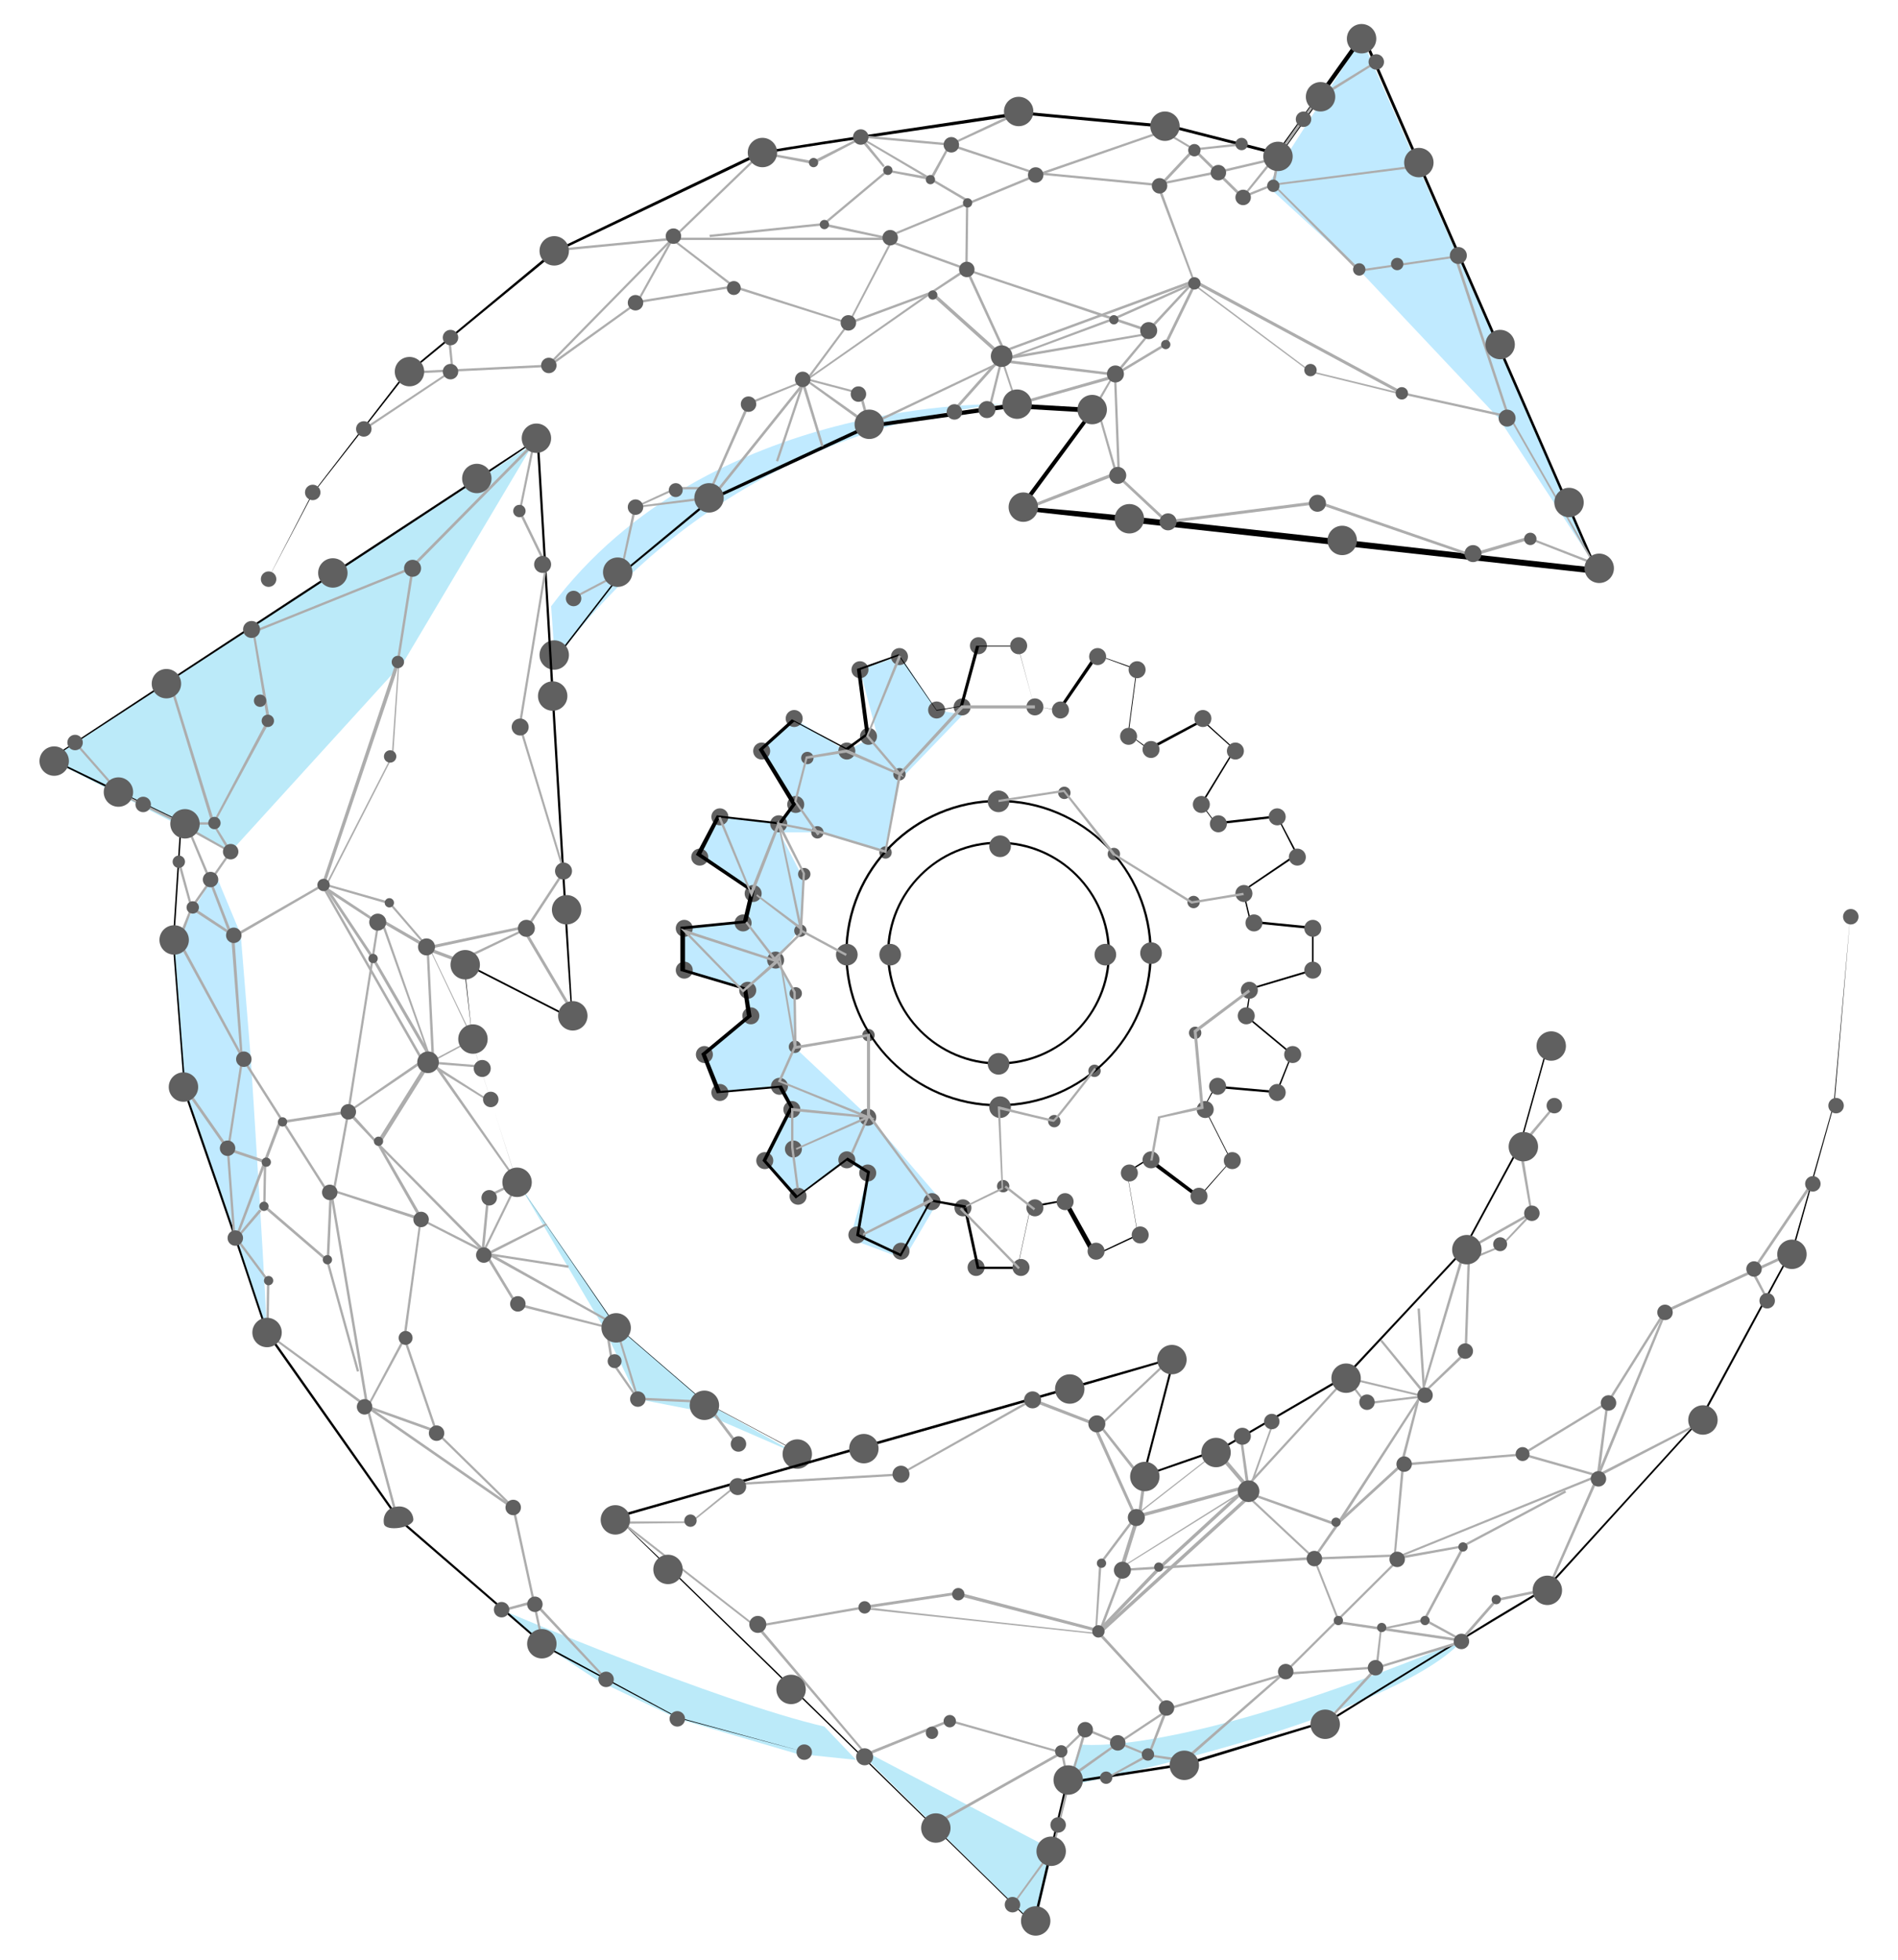 <?xml version="1.0" encoding="UTF-8"?><svg id="a" xmlns="http://www.w3.org/2000/svg" viewBox="0 0 245.2 253.1"><defs><style>.b{fill:#c0eaff;}.c{fill:#adadad;}.d{fill:#606060;}.e{fill:#bbeaf9;}</style></defs><polygon class="e" points="68.9 57.3 52.2 85.4 29.8 110 6.5 98.1 68.9 57.3"/><path class="b" d="m28.1,113.5l3,7.2,1.3,16s2.4,37.4,2,35.4-10.7-31.7-10.7-31.7l-1.3-18.6,4.8-8"/><polygon class="e" points="66.9 152.7 79.5 171.1 91.1 181.1 103 187.8 90.1 182.2 82.4 180.7 77.9 171.3 66.9 152.7"/><path class="e" d="m106.5,223l4.1,4.3-7.7-.8-15.3-4.5-10.3-4.9-7.3-4.8-5-4.3s27.4,11.7,41.5,15Z"/><polyline class="e" points="111.2 225.9 136 238.9 133.7 248.7 111.7 226.9"/><polygon class="b" points="175.6 34.9 193.6 54 205.9 72.8 175.9 5 163.7 24 175.6 34.9"/><polygon class="b" points="124.4 92.3 116.2 100.8 114.4 110.1 105.6 107.5 100.7 107.5 103.9 113.7 103.4 119.9 100.2 124.1 102.6 128.2 102.7 135.3 112.6 144.6 121.4 154.8 116.8 162.6 109.8 160 112.1 151.9 109.4 149.8 103 154.6 98.8 149.9 102.3 143.3 100.7 140.3 93 141.1 91 136.2 96.4 131.7 96.4 127.7 88.3 125.3 88.3 119.9 96.4 119.1 97.3 115.1 90.4 110.7 93 105.5 100.6 106.4 102.8 103.9 98.5 96.9 102.6 92.8 109.3 97 113.3 94.9 111.1 86.5 116.3 84.7 121 91.7 124.4 92.3"/><path class="e" d="m138,229.9l1.6-4.6s12.2,1.9,49.2-13.4c0,0-5.5,8.9-49.6,18.5"/><path class="b" d="m129.5,52.2s-37.9-1.1-58.3,26.1l.5,7.2s18.4-29.2,57.8-33.3Z"/><path d="m72,84.6s8.2-10.6,8.2-10.6c0,0,11.8-9.8,11.8-9.8,0,0,20.2-9.4,20.2-9.4,0,0,18.5-2.7,18.6-2.7,0,0,10.4.6,10.5.6,0,0,.4,0,.4,0l-.2.3-9.3,12.6c-1.2-1,74.4,8,74.2,7.7,0,0-.3.4-.3.4L175.9,4.6s.5,0,.5,0c0,0-10.9,15.3-10.9,15.3,0,0-.1.2-.1.2h-.2s-13.9-3.6-13.7-3.5c0,0-19.6-1.8-19.3-1.8-9.7,1.5-24.2,3.5-33.8,5.1.3-.1-26.8,12.8-26.6,12.7,0,0-19.5,16-19.5,16,0,0-11.9,15.2-11.9,15.2,0,0-6.1,11.6-6.1,11.6,0,0,6-11.6,6-11.6,0,0,11.8-15.3,11.8-15.3,0,0,19.4-16.1,19.4-16.1,0,0,26.6-12.8,26.7-12.8,9.5-1.6,24.1-3.7,33.8-5.2.1,0,19.3,1.8,19.5,1.8,0,0,13.7,3.5,13.7,3.5h-.3c0,.1,10.9-15.2,10.9-15.2,0,0,.3-.4.3-.4,0,0,.2.5.2.5,0,0,30.1,69,30.1,69,0,0,.2.5.2.5s-.5,0-.5,0-74.3-8.2-74.3-8.2h-.4s.2-.4.2-.4c0,0,9.3-12.5,9.3-12.5v.3c.1,0-10.3-.6-10.3-.6.2,0-18.7,2.6-18.4,2.6,0,0-20.3,9.4-20.2,9.3,0,0-11.9,9.8-11.8,9.7,0,0-8.2,10.6-8.2,10.6h0Z"/><polygon class="c" points="164.3 24 165.1 19.7 170.2 12.5 177.7 7.9 177.9 8.1 170.4 12.8 165.4 19.9 164.7 23.7 182.5 21.4 182.5 21.7 164.3 24"/><polygon class="c" points="194.6 53.5 187.9 33.3 175.6 35.1 175.5 35.1 164.5 24 160.1 25.8 164.1 20.8 157.3 22.4 149.3 24 149.2 24 133.7 22.5 122.5 18.8 111.6 17.8 105.1 21.2 98.4 19.9 86.9 31 86.9 31 72.4 32.4 72.3 32.1 86.8 30.7 98.3 19.6 105 20.8 111.6 17.5 122.6 18.5 133.7 22.2 149.3 23.7 157.2 22.1 164.9 20.3 161 25.1 164.5 23.7 175.7 34.8 188.1 33 188.2 33.1 194.9 53.4 194.6 53.5"/><polygon class="c" points="74.4 77.2 74.2 77 80.1 73.9 81.9 65.4 91.9 64.1 104.1 48.9 112.3 54.7 130 46.3 124.6 34.6 148.3 42.5 154.1 36.3 149.5 24.1 154 19.3 150.3 17.1 133.9 22.8 114 31 86.9 31 70.8 47.4 54.3 48.2 54.3 47.9 70.7 47.1 86.8 30.7 114 30.7 133.8 22.5 150.3 16.8 154.5 19.3 149.9 24.2 154.4 36.4 148.4 42.9 125.2 35.1 130.4 46.4 112.2 55.1 104.2 49.3 92.1 64.4 82.2 65.6 80.3 74.1 74.4 77.2"/><polygon class="c" points="46.9 55.7 46.7 55.5 58.3 47.8 57.9 43.8 58.2 43.8 58.6 47.9 46.9 55.7"/><polygon class="c" points="71 47.4 70.9 47.1 82.2 39 86.8 30.7 94.9 36.9 109.6 41.6 115.1 31 106 29.1 114.6 21.9 120.2 22.9 122.6 18.6 131.5 14.4 131.7 14.7 122.8 18.8 120.4 23.3 114.7 22.2 106.7 28.9 115.5 30.8 109.7 41.9 94.8 37.2 86.9 31.1 82.4 39.2 71 47.4"/><polygon class="c" points="82.1 65.6 82 65.4 87.4 62.9 91.8 62.9 96.6 52 104.1 49 120.2 37.7 124.7 34.7 124.8 26 111.8 18.3 114.3 21.4 114.1 21.6 110.4 17.2 125.1 25.8 125 34.9 120.4 37.9 104.2 49.2 96.9 52.2 92 63.2 87.4 63.2 82.1 65.6"/><path class="c" d="m206.3,73.1l-8.7-3.4-7.5,2.2h0s-19.8-6.8-19.8-6.8l-19.6,2.5-6.3-5.9h0c0,0-.5-13.4-.5-13.4l6.5-3.9,3.8-7.8,15.1,11.3,11.1,2.7-26.2-14.1-25.3,9.3-8.7-7.8-10.5,3.9-5.4,7.3-.2-.2,5.5-7.4h0s10.8-4,10.8-4l8.7,7.8,25.2-9.3h0s27.1,14.6,27.1,14.6l13.7,3,11.1,19.4Zm-8.7-3.7l8,3.1-10.6-18.5-13.6-3h-.3c0-.1,0,0,0,0l-11.8-2.9-14.9-11.1-3.7,7.6-6.5,3.9.5,13,6.1,5.7,19.5-2.5h0s19.7,6.8,19.7,6.8l7.5-2.2Z"/><rect class="c" x="82.2" y="37.9" width="12.7" height=".3" transform="translate(-4.9 14.6) rotate(-9.2)"/><polygon class="c" points="106.1 57.7 103.3 48.6 111.3 50.7 112.4 54.8 112.1 54.9 111 50.9 103.8 49 106.4 57.6 106.1 57.7"/><rect class="c" x="96.6" y="54.3" width="10.8" height=".3" transform="translate(18.1 133.9) rotate(-71.5)"/><rect class="c" x="119.3" y="27.1" width=".3" height="11.6" transform="translate(47.8 133.9) rotate(-70.1)"/><path class="c" d="m133,65.6v-.3c-.1,0,11-4.3,11-4.3l-2.5-8.8,1.9-3.2-12.1,3.4-2-6,14.7,1.8,4.1-4.9-17.8,3.1v-.3c0,0,13.6-5.1,13.6-5.1l9.9-4.4v.3c.1,0-9.8,4.4-9.8,4.4l-12.2,4.5,17-2.9-4.7,5.7h-.2s-2.1,3.7-2.1,3.7l2.6,9-11.4,4.4Zm-3.3-18.8l1.7,5.2,12.3-3.5-14.1-1.7Z"/><polygon class="c" points="123.5 53 123.2 52.8 129.8 45.4 128 52.7 127.7 52.6 129.2 46.6 123.5 53"/><rect class="c" x="91.6" y="29.6" width="14.8" height=".3" transform="translate(-2.5 10.3) rotate(-5.9)"/><circle class="d" cx="52.9" cy="48" r="1.9"/><circle class="d" cx="71.6" cy="32.4" r="1.9"/><circle class="d" cx="98.5" cy="19.7" r="1.9"/><circle class="d" cx="131.6" cy="14.4" r="1.9"/><circle class="d" cx="150.5" cy="16.3" r="1.9"/><circle class="d" cx="165.1" cy="20.2" r="1.9"/><circle class="d" cx="170.6" cy="12.5" r="1.9"/><circle class="d" cx="175.9" cy="5" r="1.9"/><circle class="d" cx="183.3" cy="21" r="1.9"/><circle class="d" cx="193.8" cy="44.5" r="1.9"/><circle class="d" cx="202.7" cy="64.9" r="1.9"/><circle class="d" cx="206.6" cy="73.4" r="1.9"/><circle class="d" cx="173.4" cy="69.8" r="1.9"/><circle class="d" cx="145.9" cy="67" r="1.9"/><circle class="d" cx="132.2" cy="65.5" r="1.9"/><circle class="d" cx="141.1" cy="52.9" r="1.9"/><circle class="d" cx="131.4" cy="52.2" r="1.9"/><circle class="d" cx="129.4" cy="46" r="1.4"/><circle class="d" cx="112.3" cy="54.8" r="1.9"/><circle class="d" cx="91.6" cy="64.3" r="1.9"/><circle class="d" cx="79.8" cy="73.9" r="1.9"/><circle class="d" cx="71.6" cy="84.6" r="1.9"/><circle class="d" cx="74.1" cy="77.3" r="1"/><circle class="d" cx="82.1" cy="65.5" r="1"/><circle class="d" cx="103.7" cy="49" r="1"/><circle class="d" cx="115" cy="30.7" r="1"/><circle class="d" cx="109.6" cy="41.7" r="1"/><circle class="d" cx="111.2" cy="17.7" r="1"/><circle class="d" cx="122.9" cy="18.7" r="1"/><circle class="d" cx="133.8" cy="22.6" r="1"/><circle class="d" cx="149.8" cy="24" r="1"/><circle class="d" cx="106.5" cy="29" r=".6"/><circle class="d" cx="105.1" cy="21" r=".6"/><circle class="d" cx="114.7" cy="22" r=".6"/><circle class="d" cx="120.2" cy="23.2" r=".6"/><circle class="d" cx="125" cy="26.2" r=".6"/><circle class="d" cx="120.5" cy="38.1" r=".6"/><circle class="d" cx="87" cy="30.5" r="1"/><circle class="d" cx="82.1" cy="39.1" r="1"/><circle class="d" cx="70.9" cy="47.2" r="1"/><circle class="d" cx="58.2" cy="48" r="1"/><circle class="d" cx="58.2" cy="43.6" r="1"/><circle class="d" cx="47" cy="55.4" r="1"/><circle class="d" cx="40.4" cy="63.6" r="1"/><circle class="d" cx="34.7" cy="74.8" r="1"/><circle class="d" cx="124.9" cy="34.8" r="1"/><polygon class="c" points="160.4 25.6 153.9 19.2 160.3 18.5 160.3 18.8 154.6 19.4 160.7 25.4 160.4 25.6"/><circle class="d" cx="157.4" cy="22.3" r="1"/><circle class="d" cx="168.4" cy="15.4" r="1"/><circle class="d" cx="177.8" cy="8" r="1"/><circle class="d" cx="160.6" cy="25.5" r="1"/><circle class="d" cx="160.4" cy="18.6" r=".8"/><circle class="d" cx="164.5" cy="24" r=".8"/><circle class="d" cx="154.3" cy="19.4" r=".8"/><circle class="d" cx="175.6" cy="34.8" r=".8"/><circle class="d" cx="180.5" cy="34.1" r=".8"/><circle class="d" cx="197.7" cy="69.6" r=".8"/><circle class="d" cx="181.1" cy="50.8" r=".8"/><circle class="d" cx="154.3" cy="36.6" r=".8"/><circle class="d" cx="169.3" cy="47.8" r=".8"/><circle class="d" cx="150.6" cy="44.5" r=".6"/><circle class="d" cx="143.9" cy="41.3" r=".6"/><circle class="d" cx="188.4" cy="33" r="1.1"/><circle class="d" cx="148.4" cy="42.7" r="1.1"/><circle class="d" cx="144.1" cy="48.3" r="1.1"/><circle class="d" cx="123.3" cy="53.2" r="1"/><circle class="d" cx="110.9" cy="50.9" r="1"/><circle class="d" cx="96.7" cy="52.2" r="1"/><circle class="d" cx="87.3" cy="63.3" r=".9"/><circle class="d" cx="94.8" cy="37.2" r=".9"/><circle class="d" cx="127.5" cy="52.9" r="1.1"/><circle class="d" cx="144.4" cy="61.4" r="1.1"/><circle class="d" cx="150.9" cy="67.4" r="1.1"/><circle class="d" cx="170.2" cy="65" r="1.1"/><circle class="d" cx="190.3" cy="71.5" r="1.1"/><circle class="d" cx="197.7" cy="69.6" r="0"/><circle class="d" cx="194.7" cy="54" r="1.1"/><path d="m102.9,187.4s-11.8-6.3-11.8-6.3c0,0-11.6-10-11.6-10,0,0-12.7-18.4-12.7-18.4,0,0-5.7-17.8-5.7-17.8,0,0-1.2-10.4-1.2-10.4v-.2s.1,0,.1,0c0,0,13.9,7.1,13.9,7.1-.3.6-4.5-74.6-4.6-74.6,1-.2-63,41.4-62.8,41.3,0,0,0-.2,0-.2,0,0,17,8.2,17,8.2,0,0,0,0,0,0,0,0-1,15.6-1,15.5,0,0,1.5,19.5,1.5,19.3,1.9,5.4,6.3,18.1,8,23.3,0,0,2.6,7.8,2.6,7.8,0-.1,17,24.1,17,24.1,0,0,19.1,16.5,19,16.5,0,0,17,9.2,17,9.2,0,0,16.8,4.6,16.8,4.6,0,0-16.8-4.5-16.8-4.5,0,0-17.1-9.1-17.1-9.1,0,0-19.1-16.5-19.1-16.5,0,0-17-24.1-17-24.1,0,0-2.6-7.8-2.6-7.8-1.7-5.2-6.2-18-8-23.3,0,0-1.5-19.4-1.5-19.4,0,0,1-15.5,1-15.5.5.5-16.9-8.2-16.9-8.1,0,0-.2-.1-.2-.1h.2c.2-.2,63-41.4,63.2-41.5,0,.3,4.4,74.7,4.4,75.1,0,0-.2,0-.2,0l-13.9-7.1s.1,0,.1,0l1.1,10.4c0-.1,5.7,17.9,5.7,17.8,0,0,12.6,18.4,12.6,18.4,0,0,11.6,10,11.6,10,0,0,11.8,6.3,11.8,6.3h0Z"/><polygon class="c" points="27.8 106.5 23.4 106.5 15.4 102.6 15.4 102.6 9.6 96 9.8 95.8 15.6 102.4 23.5 106.2 27.3 106.2 22.1 89.1 22.4 89 27.8 106.5"/><polygon class="c" points="51.1 195.9 47.3 181.8 34.4 172.3 34.5 165.5 30.1 159.6 29.3 148.6 31.1 137 29.9 121.4 27 113.8 24 106.6 29.3 109.6 27.4 106.4 34.5 93 32.6 81.5 53.2 73.2 53.3 73.5 32.9 81.7 34.9 93.1 27.7 106.4 30.2 110.4 24.6 107.3 27.3 113.7 30.3 121.4 31.4 137 31.4 137 29.6 148.6 30.4 159.5 34.8 165.4 34.7 172.2 47.6 181.6 47.6 181.7 51.4 195.8 51.1 195.9"/><polygon class="c" points="69.7 211 66.2 194.9 47.3 181.8 42.8 155 31.3 136.9 22.9 121.5 24.7 117 30.3 120.7 41.6 114.2 49 119.1 49 119.2 45.2 143.3 55.5 136.2 67 152.7 62.7 161.5 79.6 171 82.5 180.5 91.2 180.9 95.3 186.3 95 186.5 91 181.2 82.3 180.8 79.4 171.2 62.3 161.7 66.7 152.7 55.4 136.7 44.8 143.9 48.7 119.3 41.5 114.6 30.3 121.1 24.8 117.5 23.3 121.5 31.6 136.8 43.1 154.9 43.1 154.9 47.6 181.6 66.5 194.7 66.5 194.8 70 211 69.7 211"/><polygon class="c" points="78.4 217.2 68.9 207.1 65.1 208.1 65 207.8 69 206.7 78.6 217 78.4 217.2"/><polygon class="c" points="66.2 194.8 56.2 185 47.3 181.8 52.1 172.8 54.2 157.6 42.9 153.9 42.5 163.2 34 155.9 34.1 150.2 29.4 148.6 29.3 148.5 23.7 140.5 24 140.3 29.6 148.3 34.4 149.9 34.3 155.7 42.2 162.5 42.6 153.5 54.5 157.3 52.4 172.9 47.7 181.6 56.4 184.7 56.4 184.8 66.4 194.6 66.2 194.8"/><polygon class="c" points="82.3 180.8 78.9 175.9 78.2 171.5 66.6 168.6 62.4 161.7 48.6 147.7 44.9 143.8 36.3 145.1 30.9 159.3 33.5 156.2 33.8 156.4 30 160.8 36 144.8 45.1 143.4 48.8 147.5 62.7 161.5 66.8 168.3 78.5 171.3 79.2 175.8 82.5 180.6 82.3 180.8"/><path class="c" d="m62.5,161.8l-8.2-4.2-5.7-10,6.2-9.9-13.3-23.3h0c0,0,9.8-29.3,9.8-29.3l1.9-12.1h0s16-16.2,16-16.2l-1.9,9.2,3.4,7h0s-3.4,20.7-3.4,20.7l5.7,18.9-4.7,7.2h0s-13,2.8-13,2.8l-5-5.8-8.3-2.4,8.6-16.8.8-11.4-.3,1-9.2,27.3,13.4,23.4-6.2,9.9,5.6,9.7,8.1,4.1v.3Zm-20.2-47.6l8.1,2.3,4.9,5.7,12.8-2.7,4.6-7-5.7-18.8h0s3.4-20.6,3.4-20.6l-3.4-7,1.7-8.3-15.2,15.4-1.9,12v.3c-.1,0,0,0,0,0l-.8,12.1h0s-8.4,16.5-8.4,16.5Z"/><rect class="c" x="54.1" y="172.5" width=".3" height="12.7" transform="translate(-54.7 27) rotate(-18.8)"/><polygon class="c" points="62.1 162.6 62.9 154.4 66.8 152.5 66.9 152.8 63.2 154.6 62.5 162 70.5 158 70.7 158.2 62.1 162.6"/><rect class="c" x="68" y="157.5" width=".3" height="10.8" transform="translate(-103.3 205.2) rotate(-81.2)"/><rect class="c" x="38.2" y="149.1" width="11.6" height=".3" transform="translate(-110.8 165.7) rotate(-79.6)"/><path class="c" d="m55.8,137.3l-.7-14.8-5.5-3.2,6,17.1h-.3c0,.1-7.3-12.6-7.3-12.6l-6-9,.3-.2,6,9,6.5,11.2-5.8-16.3,6.4,3.7v.2s4,1.5,4,1.5l8.4-4,6.2,10.5-.3.2-6.1-10.3-8.3,4-3.5-1.3,5.4,11.3-5.6,3Zm-.4-14.7l.7,14.2,4.9-2.6-5.5-11.6Z"/><polygon class="c" points="63 142.2 54.6 137 62.1 137.6 62.1 137.9 55.9 137.4 63.1 142 63 142.2"/><rect class="c" x="44.1" y="162.6" width=".3" height="14.8" transform="translate(-43.8 18) rotate(-15.5)"/><circle class="d" cx="70" cy="212.3" r="1.9"/><path class="d" d="m51.2,194.6c1.1-.2,2.1.5,2.2,1.6s-3.6,1.7-3.8.6.5-2.1,1.6-2.2Z"/><circle class="d" cx="34.5" cy="172.1" r="1.9"/><circle class="d" cx="23.7" cy="140.4" r="1.9"/><circle class="d" cx="22.5" cy="121.4" r="1.9"/><circle class="d" cx="23.9" cy="106.4" r="1.9"/><circle class="d" cx="15.3" cy="102.3" r="1.9"/><circle class="d" cx="7" cy="98.3" r="1.9"/><circle class="d" cx="21.5" cy="88.3" r="1.9"/><circle class="d" cx="43" cy="74" r="1.9"/><circle class="d" cx="61.6" cy="61.8" r="1.9"/><circle class="d" cx="69.3" cy="56.6" r="1.9"/><circle class="d" cx="71.4" cy="89.9" r="1.9"/><circle class="d" cx="73.2" cy="117.5" r="1.9"/><circle class="d" cx="74" cy="131.2" r="1.9"/><circle class="d" cx="60.1" cy="124.6" r="1.9"/><circle class="d" cx="61.1" cy="134.2" r="1.9"/><circle class="d" cx="55.3" cy="137.2" r="1.4"/><circle class="d" cx="66.8" cy="152.7" r="1.9"/><circle class="d" cx="79.6" cy="171.5" r="1.9"/><circle class="d" cx="91" cy="181.5" r="1.9"/><circle class="d" cx="103" cy="187.8" r="1.9"/><circle class="d" cx="95.4" cy="186.5" r="1"/><circle class="d" cx="82.4" cy="180.7" r="1"/><circle class="d" cx="62.5" cy="162.1" r="1"/><circle class="d" cx="42.6" cy="154" r="1"/><circle class="d" cx="54.4" cy="157.5" r="1"/><circle class="d" cx="30.4" cy="159.9" r="1"/><circle class="d" cx="29.4" cy="148.3" r="1"/><circle class="d" cx="31.5" cy="136.8" r="1"/><circle class="d" cx="30.2" cy="120.8" r="1"/><circle class="d" cx="42.3" cy="162.7" r=".6"/><circle class="d" cx="34.7" cy="165.4" r=".6"/><circle class="d" cx="34.1" cy="155.8" r=".6"/><circle class="d" cx="34.4" cy="150.1" r=".6"/><circle class="d" cx="36.5" cy="144.9" r=".6"/><circle class="d" cx="48.9" cy="147.4" r=".6"/><circle class="d" cx="47.1" cy="181.7" r="1"/><circle class="d" cx="56.4" cy="185.1" r="1"/><circle class="d" cx="66.3" cy="194.7" r="1"/><circle class="d" cx="69.1" cy="207.2" r="1"/><circle class="d" cx="64.8" cy="207.9" r="1"/><circle class="d" cx="78.3" cy="216.9" r="1"/><circle class="d" cx="87.5" cy="222" r="1"/><circle class="d" cx="103.9" cy="226.3" r="1"/><circle class="d" cx="45" cy="143.6" r="1"/><polygon class="c" points="24.7 117.6 23 111.5 23.3 111.4 24.8 116.9 29.7 109.9 29.9 110.1 24.7 117.6"/><circle class="d" cx="27.2" cy="113.6" r="1"/><circle class="d" cx="18.5" cy="103.9" r="1"/><circle class="d" cx="9.7" cy="95.9" r="1"/><circle class="d" cx="29.8" cy="110" r="1"/><circle class="d" cx="23.1" cy="111.3" r=".8"/><circle class="d" cx="27.7" cy="106.3" r=".8"/><circle class="d" cx="24.9" cy="117.2" r=".8"/><circle class="d" cx="34.6" cy="93.1" r=".8"/><circle class="d" cx="33.6" cy="90.5" r=".8"/><circle class="d" cx="67.1" cy="66" r=".8"/><circle class="d" cx="51.4" cy="85.5" r=".8"/><circle class="d" cx="41.8" cy="114.3" r=".8"/><circle class="d" cx="50.4" cy="97.7" r=".8"/><circle class="d" cx="50.3" cy="116.6" r=".6"/><circle class="d" cx="48.2" cy="123.8" r=".6"/><circle class="d" cx="32.5" cy="81.3" r="1.1"/><circle class="d" cx="48.8" cy="119.1" r="1.1"/><circle class="d" cx="55.1" cy="122.3" r="1.1"/><circle class="d" cx="63.4" cy="142" r="1"/><circle class="d" cx="63.2" cy="154.7" r="1"/><circle class="d" cx="66.9" cy="168.4" r="1"/><circle class="d" cx="79.4" cy="175.8" r=".9"/><circle class="d" cx="52.4" cy="172.8" r=".9"/><circle class="d" cx="62.3" cy="138" r="1.1"/><circle class="d" cx="68" cy="119.9" r="1.1"/><circle class="d" cx="72.8" cy="112.5" r="1.1"/><circle class="d" cx="67.2" cy="93.9" r="1.1"/><circle class="d" cx="70.1" cy="72.9" r="1.1"/><circle class="d" cx="67.1" cy="66" r="0"/><circle class="d" cx="53.3" cy="73.4" r="1.1"/><path d="m200,135.2s-3.6,12.9-3.6,12.9c0,0-7.3,13.5-7.3,13.5,0,0-15.2,16.3-15.2,16.3,0,0-16.2,9.4-16.2,9.4,0,0-9.9,3.4-9.9,3.4h-.2c0,0,0-.1,0-.1l3.9-15.1c.6.2-71.9,20.5-71.8,20.6-.4-1,54,52.6,53.9,52.4,0,0-.2,0-.2,0,0,0,4.3-18.3,4.3-18.3h0c0,0,0-.1,0-.1,0,0,15.4-2.4,15.4-2.4-.1,0,18.7-5.7,18.6-5.6,4.9-3,16.3-10,21-12.9,0,0,7-4.2,7-4.2,0,.1,19.9-21.8,19.9-21.8,0,0,12-22.2,12-22.1,0,0,5.3-18.6,5.3-18.6,0,0,2.2-24.9,2.2-24.9,0,0-2.1,24.9-2.1,24.9,0,0-5.2,18.6-5.2,18.6,0,0-11.9,22.2-12,22.2,0,0-19.9,21.9-19.9,21.9,0,0-7,4.2-7,4.2-4.7,2.8-16.2,9.9-21,12.9,0,0-18.6,5.7-18.6,5.7,0,0-15.4,2.4-15.4,2.4h.1c0,0-4.3,18.2-4.3,18.2v.2c0,0-.2-.2-.2-.2-.1-.2-53.9-52.6-54-52.8.2-.1,72-20.4,72.3-20.6,0,0,0,.2,0,.2,0,0-3.9,15.1-3.9,15.1h-.1c0-.1,9.9-3.5,9.9-3.5,0,0,16.2-9.4,16.1-9.4,0,0,15.3-16.3,15.2-16.3,0,0,7.3-13.5,7.3-13.5,0,0,3.6-12.9,3.6-12.9h0Z"/><polygon class="c" points="130.9 246.1 130.7 246 135.9 238.8 137.9 230.4 137.1 226.6 121.5 235.4 121.3 235.1 137.3 226.1 138.2 230.4 136.1 239 130.9 246.1"/><polygon class="c" points="138.2 229.8 139.9 223.9 137.2 226.5 122.7 222.4 111.9 226.8 97.9 210.4 98.2 210.2 111.9 226.4 122.6 222.1 122.7 222.1 137.1 226.2 140.6 222.8 138.7 229 144.4 225 151.3 220.4 166.3 216 178 215.2 188.4 212 193.2 206.5 199.9 205.1 206.3 190.5 206.4 190.4 219.3 183.8 219.5 184 206.6 190.7 200.1 205.4 193.4 206.8 188.6 212.3 178 215.5 166.3 216.3 151.4 220.7 144.6 225.2 138.2 229.8"/><polygon class="c" points="153 227.6 148.2 226.8 150.6 220.5 141.8 211 145 202.6 145.1 202.6 169.4 201.1 160.3 192.6 173.9 177.8 183.5 180.1 189 161.5 197.7 156.6 196.2 148.1 200.6 142.9 200.8 143.1 196.6 148.2 198 156.8 189.3 161.7 183.7 180.4 174 178.1 160.7 192.6 170.1 201.4 145.2 202.9 142.2 210.9 151 220.5 148.6 226.6 152.9 227.2 166 215.8 181.2 200.7 181.2 200.7 206.3 190.5 215.1 169.2 230.1 162.3 230.3 162.6 215.3 169.5 206.6 190.7 181.4 200.9 166.2 216 153 227.6"/><polygon class="c" points="228.2 167.9 226.2 164.2 234.1 152.5 234.4 152.7 226.6 164.2 228.4 167.7 228.2 167.9"/><polygon class="c" points="171.3 222.7 171.1 222.5 177.7 215.3 178.3 210.3 183.9 209.1 188.8 199.9 180 201.5 181.1 189 196.8 187.7 196.8 187.7 206.3 190.4 207.5 181.2 214.9 169.4 215.2 169.5 207.8 181.3 206.6 190.8 196.7 188 181.4 189.3 180.3 201.1 189.4 199.5 184.1 209.4 178.5 210.5 178 215.4 178 215.5 171.3 222.7"/><polygon class="c" points="189.8 212.2 172.9 209.7 172.9 209.6 169.6 201.2 172.7 196.7 183.5 180.1 189.2 174.6 189.6 162.6 193.8 160.9 197.8 156.6 198 156.8 193.9 161.1 189.9 162.8 189.5 174.8 183.7 180.3 173 196.9 169.9 201.3 173.1 209.4 188.1 211.6 184.6 209.7 184.7 209.4 189.8 212.2"/><path class="c" d="m142,211.1h0s-30.6-3.3-30.6-3.3l-13.8,2.4h0s-17.6-13.7-17.6-13.7h9.3c0-.1,6.1-5,6.1-5h0s20.8-1.2,20.8-1.2l17.2-9.7h0s8,3.1,8,3.1l5.5,12.2-4.6,6.1-.6,8.7h-.2s-18.1-4.7-18.1-4.7l-11.3,1.7h1c0,.1,28.6,3.2,28.6,3.2l19.9-18.1,11,3.9,8.3-7.6,2.3-8.8h.3c0,0-2.3,9-2.3,9l-8.5,7.8h0s-10.9-3.9-10.9-3.9l-19.9,18.1Zm-18.4-5.5h0s17.9,4.7,17.9,4.7l.5-8.4,4.5-6-5.4-11.9-7.8-3-17.1,9.6h0s-20.8,1.2-20.8,1.2l-6.1,4.9h0s-8.5.1-8.5.1l16.8,13.1,13.7-2.4h.3s0-.1,0-.1l12-1.8Z"/><rect class="c" x="195.8" y="184.4" width="12.7" height=".3" transform="translate(-66.4 131.8) rotate(-31.3)"/><polygon class="c" points="176.4 181.4 173.8 178 174 177.8 176.5 181.1 184 180.2 178.3 173.2 178.5 173 184.6 180.4 176.4 181.4"/><rect class="c" x="183.4" y="169.1" width=".3" height="10.8" transform="translate(-10.8 12.1) rotate(-3.7)"/><rect class="c" x="169.8" y="200.9" width="11.6" height=".3" transform="translate(-7.3 6.6) rotate(-2.1)"/><path class="c" d="m142.3,210.4l-.2-.2,7.5-7.8,9.6-8.8-14.6,9.1,2.2-7h.2s.6-4.3.6-4.3l-5.7-7.3,8.9-8.4.2.2-8.7,8.2,5.7,7.2-.5,3.7,9.9-7.7,4.1,4.8-14.3,3.9-1.9,6.1,15.3-9.6.2.2-10.8,9.9-7.5,7.8Zm14.8-22.7l-10.1,7.9,13.7-3.7-3.6-4.2Z"/><polygon class="c" points="161.2 193.3 160.2 185.9 160.5 185.8 161.4 192 164.3 183.9 164.5 184 161.2 193.3"/><rect class="c" x="188.3" y="196.1" width="14.8" height=".3" transform="translate(-69.2 114.7) rotate(-28)"/><circle class="d" cx="231.5" cy="162" r="1.9"/><circle class="d" cx="220" cy="183.4" r="1.9"/><circle class="d" cx="199.9" cy="205.4" r="1.9"/><circle class="d" cx="171.2" cy="222.7" r="1.9"/><circle class="d" cx="153" cy="228" r="1.9"/><circle class="d" cx="138" cy="229.9" r="1.9"/><circle class="d" cx="135.8" cy="239.1" r="1.9"/><circle class="d" cx="133.8" cy="248.1" r="1.9"/><circle class="d" cx="120.9" cy="236.1" r="1.9"/><circle class="d" cx="102.2" cy="218.2" r="1.9"/><circle class="d" cx="86.3" cy="202.7" r="1.9"/><circle class="d" cx="79.5" cy="196.3" r="1.9"/><circle class="d" cx="111.6" cy="187.1" r="1.9"/><circle class="d" cx="138.2" cy="179.4" r="1.9"/><circle class="d" cx="151.4" cy="175.6" r="1.9"/><circle class="d" cx="147.9" cy="190.7" r="1.9"/><circle class="d" cx="157.1" cy="187.6" r="1.9"/><circle class="d" cx="161.3" cy="192.6" r="1.4"/><circle class="d" cx="173.9" cy="178" r="1.9"/><circle class="d" cx="189.5" cy="161.4" r="1.9"/><circle class="d" cx="196.8" cy="148.1" r="1.9"/><circle class="d" cx="200.4" cy="135.1" r="1.9"/><circle class="d" cx="200.8" cy="142.8" r="1"/><circle class="d" cx="197.9" cy="156.7" r="1"/><circle class="d" cx="184.1" cy="180.2" r="1"/><circle class="d" cx="180.5" cy="201.4" r="1"/><circle class="d" cx="181.4" cy="189.1" r="1"/><circle class="d" cx="188.8" cy="212" r="1"/><circle class="d" cx="177.7" cy="215.4" r="1"/><circle class="d" cx="166.1" cy="215.9" r="1"/><circle class="d" cx="150.7" cy="220.6" r="1"/><circle class="d" cx="189" cy="199.8" r=".6"/><circle class="d" cx="193.3" cy="206.6" r=".6"/><circle class="d" cx="184.1" cy="209.3" r=".6"/><circle class="d" cx="178.5" cy="210.2" r=".6"/><circle class="d" cx="172.9" cy="209.3" r=".6"/><circle class="d" cx="172.6" cy="196.6" r=".6"/><circle class="d" cx="206.5" cy="191" r="1"/><circle class="d" cx="207.8" cy="181.2" r="1"/><circle class="d" cx="215.1" cy="169.5" r="1"/><circle class="d" cx="226.6" cy="163.9" r="1"/><circle class="d" cx="228.3" cy="168" r="1"/><circle class="d" cx="234.2" cy="152.9" r="1"/><circle class="d" cx="237.2" cy="142.8" r="1"/><circle class="d" cx="239.1" cy="118.4" r="1"/><circle class="d" cx="169.8" cy="201.3" r="1"/><polygon class="c" points="143.1 229.7 143 229.5 148 226.7 140.2 223.5 140.3 223.2 148.7 226.7 143.1 229.7"/><circle class="d" cx="144.4" cy="225.1" r="1"/><circle class="d" cx="136.7" cy="235.7" r="1"/><circle class="d" cx="130.8" cy="246" r="1"/><circle class="d" cx="140.2" cy="223.4" r="1"/><circle class="d" cx="142.9" cy="229.6" r=".8"/><circle class="d" cx="137.1" cy="226.2" r=".8"/><circle class="d" cx="148.3" cy="226.6" r=".8"/><circle class="d" cx="122.7" cy="222.3" r=".8"/><circle class="d" cx="120.4" cy="223.8" r=".8"/><circle class="d" cx="89.2" cy="196.4" r=".8"/><circle class="d" cx="111.7" cy="207.6" r=".8"/><circle class="d" cx="141.9" cy="210.7" r=".8"/><circle class="d" cx="123.8" cy="205.9" r=".8"/><circle class="d" cx="142.3" cy="201.9" r=".6"/><circle class="d" cx="149.7" cy="202.4" r=".6"/><circle class="d" cx="111.7" cy="226.9" r="1.1"/><circle class="d" cx="145" cy="202.8" r="1.1"/><circle class="d" cx="146.8" cy="196" r="1.1"/><circle class="d" cx="164.3" cy="183.6" r="1"/><circle class="d" cx="176.6" cy="181.1" r="1"/><circle class="d" cx="189.3" cy="174.5" r="1"/><circle class="d" cx="193.8" cy="160.7" r=".9"/><circle class="d" cx="196.7" cy="187.8" r=".9"/><circle class="d" cx="160.5" cy="185.5" r="1.1"/><circle class="d" cx="141.7" cy="183.9" r="1.1"/><circle class="d" cx="133.4" cy="180.8" r="1.1"/><circle class="d" cx="116.4" cy="190.4" r="1.1"/><circle class="d" cx="95.3" cy="192" r="1.1"/><circle class="d" cx="89.2" cy="196.4" r="0"/><circle class="d" cx="97.9" cy="209.8" r="1.1"/><circle class="d" cx="126.1" cy="163.7" r="1.1"/><circle class="d" cx="124.4" cy="156" r="1.1"/><circle class="d" cx="120.4" cy="155.2" r="1.1"/><circle class="d" cx="116.4" cy="161.6" r="1.1"/><circle class="d" cx="110.7" cy="159.5" r="1.1"/><circle class="d" cx="112.1" cy="151.5" r="1.1"/><circle class="d" cx="112.1" cy="144.3" r="1.1"/><circle class="d" cx="109.4" cy="149.8" r="1.1"/><circle class="d" cx="103.1" cy="154.5" r="1.1"/><circle class="d" cx="98.8" cy="149.9" r="1.1"/><circle class="d" cx="102.3" cy="143.3" r="1.1"/><circle class="d" cx="102.5" cy="148.4" r="1.1"/><circle class="d" cx="100.7" cy="140.3" r="1.1"/><circle class="d" cx="93" cy="141.1" r="1.1"/><circle class="d" cx="97" cy="131.2" r="1.1"/><circle class="d" cx="91" cy="136.2" r="1.1"/><circle class="d" cx="96.6" cy="127.9" r="1.1"/><circle class="d" cx="100.2" cy="124" r="1.1"/><circle class="d" cx="88.4" cy="125.3" r="1.1"/><circle class="d" cx="88.4" cy="119.9" r="1.1"/><circle class="d" cx="96" cy="119.2" r="1.1"/><circle class="d" cx="97.3" cy="115.4" r="1.1"/><circle class="d" cx="90.4" cy="110.7" r="1.1"/><circle class="d" cx="93" cy="105.5" r="1.1"/><circle class="d" cx="100.6" cy="106.4" r="1.1"/><circle class="d" cx="102.8" cy="103.9" r="1.1"/><circle class="d" cx="98.4" cy="97" r="1.1"/><circle class="d" cx="102.6" cy="92.8" r="1.1"/><circle class="d" cx="104.3" cy="97.9" r=".8"/><circle class="d" cx="105.6" cy="107.5" r=".8"/><circle class="d" cx="114.4" cy="110.1" r=".8"/><circle class="d" cx="103.9" cy="112.9" r=".8"/><circle class="d" cx="103.4" cy="120.2" r=".8"/><circle class="d" cx="102.8" cy="128.3" r=".8"/><circle class="d" cx="102.7" cy="135.2" r=".8"/><circle class="d" cx="112.2" cy="133.7" r=".8"/><circle class="d" cx="116.2" cy="100" r=".8"/><circle class="d" cx="112.2" cy="95.1" r="1.1"/><circle class="d" cx="109.4" cy="97" r="1.1"/><circle class="d" cx="111.1" cy="86.5" r="1.1"/><circle class="d" cx="116.2" cy="84.8" r="1.1"/><circle class="d" cx="121" cy="91.7" r="1.1"/><circle class="d" cx="124.3" cy="91.3" r="1.1"/><circle class="d" cx="126.4" cy="83.4" r="1.1"/><path d="m131.7,163.9h-5.5l-1.7-7.9-4.2-.8-3.9,7.1-5.8-2.7,1.4-8.1-2.6-1.6-6.6,4.9-4.3-4.9,3.5-6.9-1.4-2.5-8,.7-2-5.1,5.9-4.9-.5-3.4-8.1-2.4v-5.7l8.1-.8.9-3.8-7-4.7,2.7-5.1,8,.9,1.7-2.3-4.3-7.1,4.3-3.9,7,3.7,2.5-1.8-1.1-8.4,5.4-1.9,4.9,7.2,3-.5,2.1-7.8h5.4l2.1,7.8,3,.5,4.9-7.2,5.4,1.9-1.1,8.4,2.5,1.8,7-3.7,4.3,3.9-4.3,7.1,1.7,2.3,8-.9,2.7,5.1-7,4.7.9,3.8,8.1.8v5.7l-8.1,2.4-.5,3.4,5.9,4.9-2,5.1-8-.7-1.4,2.5,3.5,6.9-4.3,4.9-6.6-4.9-2.6,1.6,1.4,8.1-5.8,2.7-3.9-7.1-4.2.8-1.7,7.9Zm-5.2-.3h5l1.7-7.9,4.6-.8,3.9,7,5.3-2.5-1.4-8.1,2.9-1.8,6.5,4.9,4-4.5-3.5-6.9,1.5-2.8,7.9.7,1.9-4.7-5.9-4.9.6-3.7,8-2.4v-5.2l-8-.8-1-4.2,6.9-4.7-2.4-4.7-7.9.9-2-2.7,4.3-7-4-3.6-6.9,3.7-2.8-2.1h0c0,0,1.1-8.3,1.1-8.3l-4.9-1.8-4.9,7.1-3.4-.6-2.1-7.7h-5l-2.1,7.7-3.4.6-4.9-7.1-4.9,1.8,1.1,8.3-2.8,2.1-6.9-3.7-4,3.6,4.3,7-2,2.7-7.9-.9-2.4,4.7,6.9,4.7-1,4.2-8,.8v5.2l8,2.4.6,3.7-5.9,4.9,1.9,4.7,7.9-.7,1.5,2.8-3.5,6.9,4,4.5,6.5-4.9,2.9,1.8-1.4,8.1,5.3,2.5,3.9-7,4.6.8,1.7,7.9Z"/><circle class="d" cx="131.9" cy="163.7" r="1.1"/><circle class="d" cx="133.7" cy="156" r="1.1"/><circle class="d" cx="137.6" cy="155.2" r="1.1"/><circle class="d" cx="129.6" cy="153.2" r=".8"/><circle class="d" cx="136.2" cy="144.8" r=".8"/><circle class="d" cx="141.4" cy="138.3" r=".8"/><circle class="d" cx="154.4" cy="133.4" r=".8"/><circle class="d" cx="154.2" cy="116.5" r=".8"/><circle class="d" cx="143.9" cy="110.3" r=".8"/><circle class="d" cx="137.5" cy="102.4" r=".8"/><circle class="d" cx="141.6" cy="161.6" r="1.1"/><circle class="d" cx="147.3" cy="159.5" r="1.1"/><circle class="d" cx="145.9" cy="151.5" r="1.1"/><circle class="d" cx="148.7" cy="149.8" r="1.1"/><circle class="d" cx="154.9" cy="154.5" r="1.1"/><circle class="d" cx="159.2" cy="149.9" r="1.1"/><circle class="d" cx="155.7" cy="143.3" r="1.1"/><circle class="d" cx="157.3" cy="140.3" r="1.1"/><circle class="d" cx="165" cy="141.1" r="1.1"/><circle class="d" cx="161" cy="131.2" r="1.1"/><circle class="d" cx="167" cy="136.2" r="1.1"/><circle class="d" cx="161.4" cy="127.9" r="1.1"/><circle class="d" cx="169.6" cy="125.3" r="1.1"/><circle class="d" cx="169.6" cy="119.9" r="1.1"/><circle class="d" cx="162" cy="119.2" r="1.1"/><circle class="d" cx="160.7" cy="115.4" r="1.1"/><circle class="d" cx="167.6" cy="110.7" r="1.1"/><circle class="d" cx="165" cy="105.5" r="1.1"/><circle class="d" cx="157.4" cy="106.4" r="1.1"/><circle class="d" cx="155.2" cy="103.9" r="1.1"/><circle class="d" cx="159.6" cy="97" r="1.1"/><circle class="d" cx="155.4" cy="92.8" r="1.1"/><circle class="d" cx="148.7" cy="96.8" r="1.1"/><circle class="d" cx="145.8" cy="95.1" r="1.1"/><circle class="d" cx="146.9" cy="86.5" r="1.1"/><circle class="d" cx="141.8" cy="84.8" r="1.1"/><circle class="d" cx="137" cy="91.7" r="1.1"/><circle class="d" cx="133.7" cy="91.3" r="1.1"/><circle class="d" cx="131.6" cy="83.4" r="1.1"/><path d="m129,137.5c-7.9,0-14.4-6.5-14.4-14.4s6.5-14.4,14.4-14.4,14.4,6.5,14.4,14.4-6.5,14.4-14.4,14.4Zm0-28.5c-7.8,0-14.1,6.3-14.1,14.1s6.3,14.1,14.1,14.1,14.1-6.3,14.1-14.1-6.3-14.1-14.1-14.1Z"/><path d="m129,142.9c-10.9,0-19.8-8.9-19.8-19.8s8.9-19.8,19.8-19.8,19.8,8.9,19.8,19.8-8.9,19.8-19.8,19.8Zm0-39.3c-10.7,0-19.5,8.7-19.5,19.5s8.7,19.5,19.5,19.5,19.5-8.7,19.5-19.5-8.7-19.5-19.5-19.5Z"/><circle class="d" cx="115" cy="123.3" r="1.4"/><circle class="d" cx="129.2" cy="109.3" r="1.4"/><circle class="d" cx="129" cy="137.4" r="1.4"/><circle class="d" cx="142.8" cy="123.3" r="1.4"/><circle class="d" cx="148.7" cy="123.1" r="1.4"/><circle class="d" cx="129.2" cy="143" r="1.4"/><circle class="d" cx="109.4" cy="123.3" r="1.4"/><circle class="d" cx="129" cy="103.5" r="1.4"/><polygon class="c" points="102.9 153.5 102.2 148.2 102.2 143.1 111 144 100.5 139.7 102.6 135 102.5 128.2 100 123.7 103.3 120.5 103.7 112.8 100.3 106.2 106 107.3 114.3 109.8 116.1 99.9 124.2 91.1 133.7 91.1 133.7 91.5 124.4 91.5 116.4 100.1 114.5 110.2 105.9 107.6 100.9 106.6 104 112.8 103.6 120.6 100.4 123.8 102.8 128.1 102.9 135.1 100.9 139.6 113.1 144.5 102.5 143.5 102.5 148.1 103.2 153.5 102.9 153.5"/><polygon class="c" points="110.2 149 109.9 148.9 111.8 144.6 102.9 148.5 102.8 148.3 112.4 144 110.2 149"/><path class="c" d="m124.8,156v-.3c-.1,0,4.6-2.3,4.6-2.3l-.5-10.5h.2c2.6.7,6.5,1.6,7,1.7.4-.4,3.4-4.2,5.3-6.7l.2.2c-5.2,6.8-5.4,6.8-5.5,6.8-.2,0-5.1-1.2-6.9-1.6l.4,10.3-5,2.4Z"/><rect class="c" x="127.7" y="154.5" width=".3" height="10.8" transform="translate(-75.3 134.8) rotate(-44.3)"/><polygon class="c" points="148.9 149.9 148.6 149.9 149.6 144.2 155.1 142.9 154.2 133.1 161.3 127.8 161.5 128.1 154.6 133.3 155.5 143.2 149.9 144.4 148.9 149.9"/><polygon class="c" points="154 116.7 153.9 116.7 143.9 110.5 143.8 110.5 137.4 102.3 129 103.6 129 103.3 137.5 102 144.1 110.3 154 116.4 160.6 115.3 160.7 115.6 154 116.7"/><polygon class="c" points="105.6 107.9 102.6 103.5 104.1 97.7 109.4 96.8 109.4 96.8 115.7 99.6 111.9 95.1 116.1 84.6 116.4 84.8 112.2 95 116.8 100.4 109.3 97.2 104.3 98 102.9 103.5 105.9 107.7 105.6 107.9"/><polygon class="c" points="103.7 120.3 97.7 115.7 97.8 115.5 103.2 119.5 100.6 106.9 97.1 115.9 92.8 105.6 93.1 105.5 97 115 100.6 105.9 103.7 120.3"/><path class="c" d="m111.5,159.6v-.3c-.1,0,8.6-4.4,8.6-4.4l-8.1-10.9v-10.1c0,0-9.4,1.6-9.4,1.6l-1.9-11.4h-.1c0,.1.1.3.1.3h-.3c0,0-4.4,3.8-4.4,3.8l-8.1-8.3,11.9,3.9-3.5-4.6.2-.2,3.8,4.9.5-.5,2,11.7,9.6-1.6v10.4c-.1,0,8.2,11.2,8.2,11.2l-9.1,4.5Zm-22.5-39l7,7.2,4-3.6-11.1-3.6Z"/><rect class="c" x="106.3" y="118.5" width=".3" height="6.5" transform="translate(-51.2 157.8) rotate(-61.7)"/><rect class="c" x="131.6" y="152.2" width=".3" height="4.8" transform="translate(-71.2 163) rotate(-51.9)"/></svg>